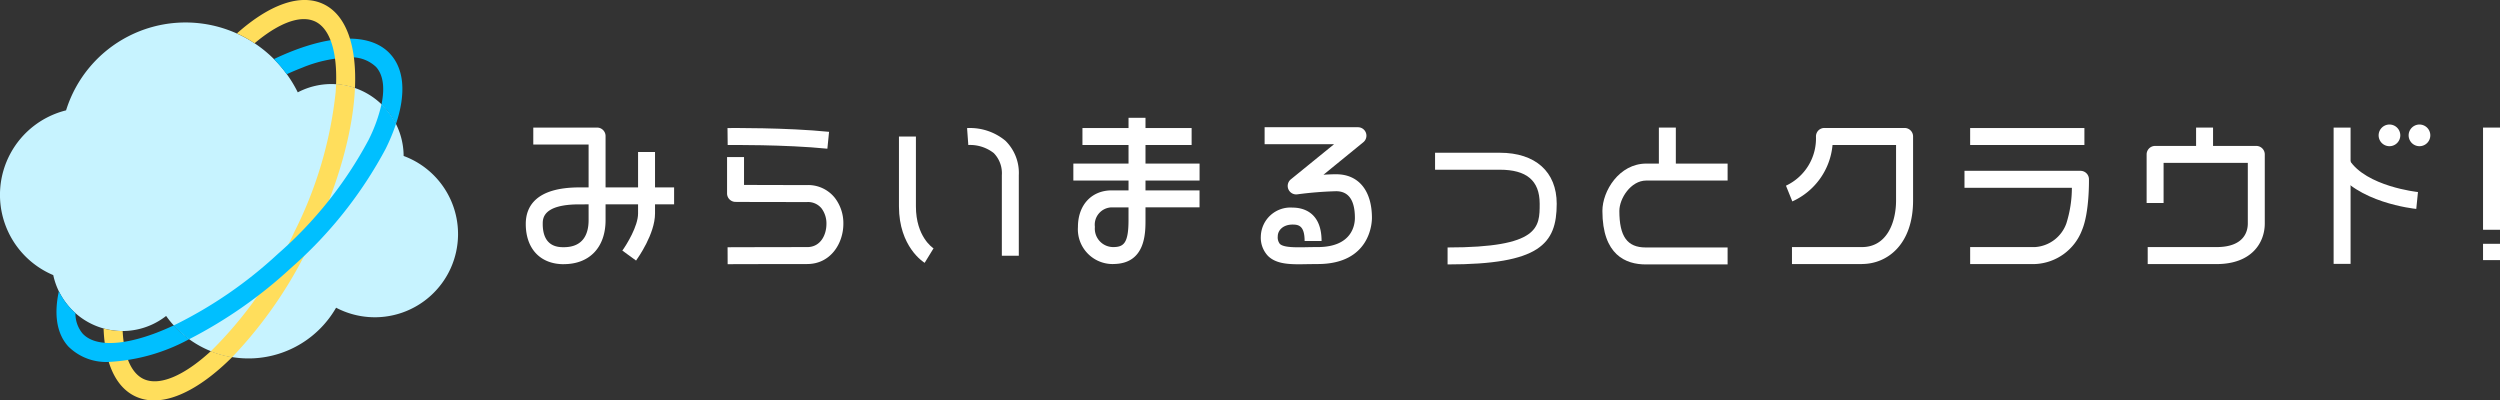 <svg id="logo" xmlns="http://www.w3.org/2000/svg" width="312.167" height="50" viewBox="0 0 312.167 50">
  <rect x="0" y="0" width="312.167" height="50" fill="#333333" stroke="none"/>
  <path id="パス_94848" data-name="パス 94848" d="M141.136,50.149c-2.927,0-4.746-1.925-4.746-5.03,0-2.079,1.165-4.558,6.705-4.558h1.141V35.208h-6.907V33.09h7.966a1.059,1.059,0,0,1,1.059,1.059V40.56h8.558v2.118h-8.558v1.974c0,3.389-2,5.492-5.218,5.492Zm1.954-7.47c-4.582,0-4.582,1.776-4.582,2.44,0,2.907,1.978,2.907,2.628,2.907,2.561,0,3.1-1.834,3.1-3.374V42.678Z" transform="translate(-70.739 -17.16)" fill="#fff"/>
  <path id="パス_94849" data-name="パス 94849" d="M163.154,52.979l-1.714-1.247c.544-.751,1.964-3.052,1.964-4.631V39.42h2.118V47.1C165.522,49.648,163.394,52.642,163.154,52.979Z" transform="translate(-83.731 -20.443)" fill="#fff"/>
  <path id="パス_94850" data-name="パス 94850" d="M201.192,35.787c-5.271-.534-12.375-.462-12.448-.462l-.024-2.118c.294,0,7.292-.072,12.683.472Z" transform="translate(-97.88 -17.219)" fill="#fff"/>
  <path id="パス_94851" data-name="パス 94851" d="M188.682,54.117,188.673,52s5.468-.019,9.945-.019c1.651,0,2.4-1.5,2.4-2.9a3.144,3.144,0,0,0-.616-1.94,2.173,2.173,0,0,0-1.786-.785c-7.1,0-8.939-.019-8.958-.019a1.057,1.057,0,0,1-1.049-1.059V40.74h2.118v3.48c1.194,0,3.562.014,7.884.014a4.26,4.26,0,0,1,3.432,1.569,5.183,5.183,0,0,1,1.088,3.273c0,2.431-1.584,5.02-4.52,5.02-4.472,0-9.935.019-9.935.019Z" transform="translate(-97.823 -21.127)" fill="#fff"/>
  <path id="パス_94852" data-name="パス 94852" d="M236.406,51.179c-.13-.077-3.206-2-3.206-7.042V35.41h2.118v8.727c0,3.793,2.108,5.179,2.2,5.237l-1.107,1.805Z" transform="translate(-120.95 -18.363)" fill="#fff"/>
  <path id="パス_94853" data-name="パス 94853" d="M257.33,49.147h-2.118V39.092a3.6,3.6,0,0,0-1.006-2.758,4.8,4.8,0,0,0-3.182-1.011l-.154-2.113a6.923,6.923,0,0,1,4.78,1.574,5.623,5.623,0,0,1,1.68,4.313V49.147Z" transform="translate(-130.115 -17.217)" fill="#fff"/>
  <path id="パス_94854" data-name="パス 94854" d="M294.432,33.21H280.8v2.118h13.632Z" transform="translate(-145.638 -17.222)" fill="#fff"/>
  <path id="パス_94855" data-name="パス 94855" d="M294.2,42.43H278.44v2.118H294.2Z" transform="translate(-144.414 -22.004)" fill="#fff"/>
  <path id="パス_94856" data-name="パス 94856" d="M284.025,48.818a4.341,4.341,0,0,1-4.395-4.635c0-2.729,1.694-4.563,4.217-4.563h2.1V30.56h2.118v9.059h6.748v2.118h-6.748v1.584c0,1.646,0,5.492-4.038,5.492Zm-.178-7.076a2.164,2.164,0,0,0-2.1,2.44,2.3,2.3,0,0,0,2.277,2.517c1.328,0,1.921-.486,1.921-3.374V41.742Z" transform="translate(-145.031 -15.848)" fill="#fff"/>
  <path id="パス_94857" data-name="パス 94857" d="M331.865,50.112c-1.608,0-2.975-.14-3.889-1.035a3.306,3.306,0,0,1-.9-2.455,3.7,3.7,0,0,1,3.971-3.586c1.088,0,3.615.4,3.615,4.173h-2.118c0-1.9-.741-2.055-1.5-2.055-1.213,0-1.853.741-1.853,1.468a1.317,1.317,0,0,0,.26.943c.477.472,1.993.443,3.456.414.4-.01.828-.014,1.261-.014,4.318,0,4.655-2.787,4.655-3.639,0-2.214-.789-3.336-2.349-3.336a46.281,46.281,0,0,0-4.842.39,1.06,1.06,0,0,1-.809-1.872l5.4-4.39h-8.674V33h11.658a1.056,1.056,0,0,1,.664,1.877L334.9,38.93c.544-.034,1.088-.058,1.584-.058,2.8,0,4.467,2.041,4.467,5.454,0,.587-.193,5.757-6.773,5.757-.419,0-.828.01-1.223.014C332.582,50.1,332.216,50.112,331.865,50.112Z" transform="translate(-169.641 -17.113)" fill="#fff"/>
  <path id="パス_94858" data-name="パス 94858" d="M373.834,53.565V51.447c11.5,0,11.5-2.527,11.5-5.458s-1.675-4.25-4.977-4.25H372.27V39.62h8.091c4.443,0,7.1,2.383,7.1,6.368C387.456,51.014,385.348,53.565,373.834,53.565Z" transform="translate(-193.079 -20.547)" fill="#fff"/>
  <path id="パス_94859" data-name="パス 94859" d="M432.448,33.09H430.33v5.555h2.118Z" transform="translate(-223.192 -17.16)" fill="#fff"/>
  <path id="パス_94860" data-name="パス 94860" d="M431.314,55.022H421.09c-2.469,0-5.41-1.16-5.41-6.686,0-2.469,2.084-5.906,5.483-5.906h10.152v2.118H421.163c-1.949,0-3.365,2.262-3.365,3.788,0,3.2.987,4.568,3.292,4.568h10.224Z" transform="translate(-215.594 -22.004)" fill="#fff"/>
  <path id="パス_94861" data-name="パス 94861" d="M472.777,50.181h-8.732V48.063h8.732c3.148,0,4.265-3.134,4.265-5.819V35.313h-7.932a8.576,8.576,0,0,1-5.021,7.047l-.794-1.964.4.982-.4-.982a6.507,6.507,0,0,0,3.745-6.132,1.086,1.086,0,0,1,.3-.761,1.055,1.055,0,0,1,.756-.313h10.012a1.059,1.059,0,0,1,1.059,1.059v7.99c0,5.483-3.206,7.937-6.383,7.937Z" transform="translate(-240.287 -17.211)" fill="#fff"/>
  <path id="パス_94862" data-name="パス 94862" d="M525.347,33.21H511.08v2.118h14.267Z" transform="translate(-265.074 -17.222)" fill="#fff"/>
  <path id="パス_94863" data-name="パス 94863" d="M518.409,55.949h-8.091V53.831h8.091a4.46,4.46,0,0,0,3.923-2.96,14.859,14.859,0,0,0,.688-4.443H509.61V44.31h14.484a1.058,1.058,0,0,1,1.059,1.04c0,.168.063,4.14-.862,6.344a6.564,6.564,0,0,1-5.877,4.255Z" transform="translate(-264.311 -22.979)" fill="#fff"/>
  <path id="パス_94864" data-name="パス 94864" d="M571.808,33.09H569.69v3.345h2.118Z" transform="translate(-295.472 -17.16)" fill="#fff"/>
  <path id="パス_94865" data-name="パス 94865" d="M565.587,52.6h-8.592V50.48h8.592c3.528,0,3.908-2.055,3.908-2.936V39.968H558.978v5.011H556.86v-6.07a1.059,1.059,0,0,1,1.059-1.059h12.635a1.059,1.059,0,0,1,1.059,1.059v8.635c0,2.335-1.579,5.059-6.026,5.059Z" transform="translate(-288.818 -19.628)" fill="#fff"/>
  <path id="パス_94866" data-name="パス 94866" d="M607.488,33.09H605.37V50.11h2.118Z" transform="translate(-313.978 -17.16)" fill="#fff"/>
  <path id="パス_94867" data-name="パス 94867" d="M615.861,47.582c-.3-.029-7.5-.8-10.161-5l1.791-1.131c2.108,3.326,8.52,4.019,8.582,4.024Z" transform="translate(-314.149 -21.495)" fill="#fff"/>
  <path id="パス_94868" data-name="パス 94868" d="M618.4,35.005a1.353,1.353,0,1,1,1.353-1.353A1.354,1.354,0,0,1,618.4,35.005Z" transform="translate(-320.035 -16.75)" fill="#fff"/>
  <path id="パス_94869" data-name="パス 94869" d="M626.183,35.005a1.353,1.353,0,1,1,1.352-1.353A1.354,1.354,0,0,1,626.183,35.005Z" transform="translate(-324.07 -16.75)" fill="#fff"/>
  <path id="パス_94870" data-name="パス 94870" d="M646.248,63.24H644.13v2.036h2.118Z" transform="translate(-334.081 -32.797)" fill="#fff"/>
  <path id="パス_94871" data-name="パス 94871" d="M646.248,33.09H644.13V45.85h2.118Z" transform="translate(-334.081 -17.16)" fill="#fff"/>
  <path id="パス_94872" data-name="パス 94872" d="M50.4,22.494a9.022,9.022,0,0,0-13.218-7.947A15.623,15.623,0,0,0,8.25,16.795a10.873,10.873,0,0,0-1.6,20.573,8.839,8.839,0,0,0,14.094,5.1,12.616,12.616,0,0,0,21.223-1.03,10.392,10.392,0,1,0,8.438-18.946Z" transform="translate(0 -3.016)" fill="#c7f3ff"/>
  <path id="パス_94873" data-name="パス 94873" d="M74.626,13.622a16.88,16.88,0,0,1,5.747-1.256,4.409,4.409,0,0,1,3.432,1.189c.89.982,1.107,2.6.674,4.669a8.872,8.872,0,0,1,1.805,2.464c1.266-3.779,1.045-6.825-.7-8.746-2.609-2.874-8.111-2.431-14.546.631a15.473,15.473,0,0,1,1.608,1.887c.669-.308,1.329-.587,1.978-.833Z" transform="translate(-36.845 -5.191)" fill="#00bfff"/>
  <path id="パス_94874" data-name="パス 94874" d="M31.842,91.5c-1.531-.736-2.431-2.864-2.59-5.974h-.024A8.857,8.857,0,0,1,26.87,85.2c.149,4.2,1.444,7.268,3.928,8.462a5.433,5.433,0,0,0,2.373.525c2.874,0,6.315-1.974,9.757-5.41a12.349,12.349,0,0,1-2.667-.741C36.853,91.168,33.787,92.43,31.842,91.5Z" transform="translate(-13.936 -44.187)" fill="#ffde5c"/>
  <path id="パス_94875" data-name="パス 94875" d="M69.821,2.385a3.229,3.229,0,0,1,1.415.3c1.819.876,2.749,3.706,2.6,7.831a9.079,9.079,0,0,1,2.359.472c.231-5.223-1.054-9.1-3.918-10.474C69.363-.884,65.455.6,61.45,4.17A15.677,15.677,0,0,1,63.659,5.4C66,3.424,68.141,2.38,69.816,2.38Z" transform="translate(-31.871 0.005)" fill="#ffde5c"/>
  <path id="パス_94876" data-name="パス 94876" d="M29.3,79.815c-.746.347-1.487.664-2.209.939-4.371,1.656-7.716,1.68-9.179.067a3.877,3.877,0,0,1-.886-2.551,8.911,8.911,0,0,1-2.07-2.72c-.621,2.874-.284,5.28,1.174,6.888a6.709,6.709,0,0,0,5.179,1.93,23.561,23.561,0,0,0,9.921-2.835A13.1,13.1,0,0,1,29.3,79.815Z" transform="translate(-7.606 -39.182)" fill="#00bfff"/>
  <path id="パス_94877" data-name="パス 94877" d="M67.311,41.3c3.331-6.922,5.141-13.641,5.377-18.96a8.884,8.884,0,0,0-2.359-.472c-.01.322-.029.65-.053.987A50.509,50.509,0,0,1,65.14,40.262,50.562,50.562,0,0,1,54.748,55.14c-.019.019-.039.034-.058.053a12.426,12.426,0,0,0,2.667.741,54.288,54.288,0,0,0,9.954-14.628Z" transform="translate(-28.365 -11.34)" fill="#ffde5c"/>
  <path id="パス_94878" data-name="パス 94878" d="M71.549,32.586a24.441,24.441,0,0,0,1.271-3.061,9.069,9.069,0,0,0-1.805-2.464,19.422,19.422,0,0,1-1.622,4.462,50.466,50.466,0,0,1-11.3,14.2A53.879,53.879,0,0,1,45.08,54.665a12.6,12.6,0,0,0,1.93,1.718,56.963,56.963,0,0,0,12.7-8.886A52.957,52.957,0,0,0,71.554,32.581Z" transform="translate(-23.381 -14.032)" fill="#00bfff"/>
</svg>
